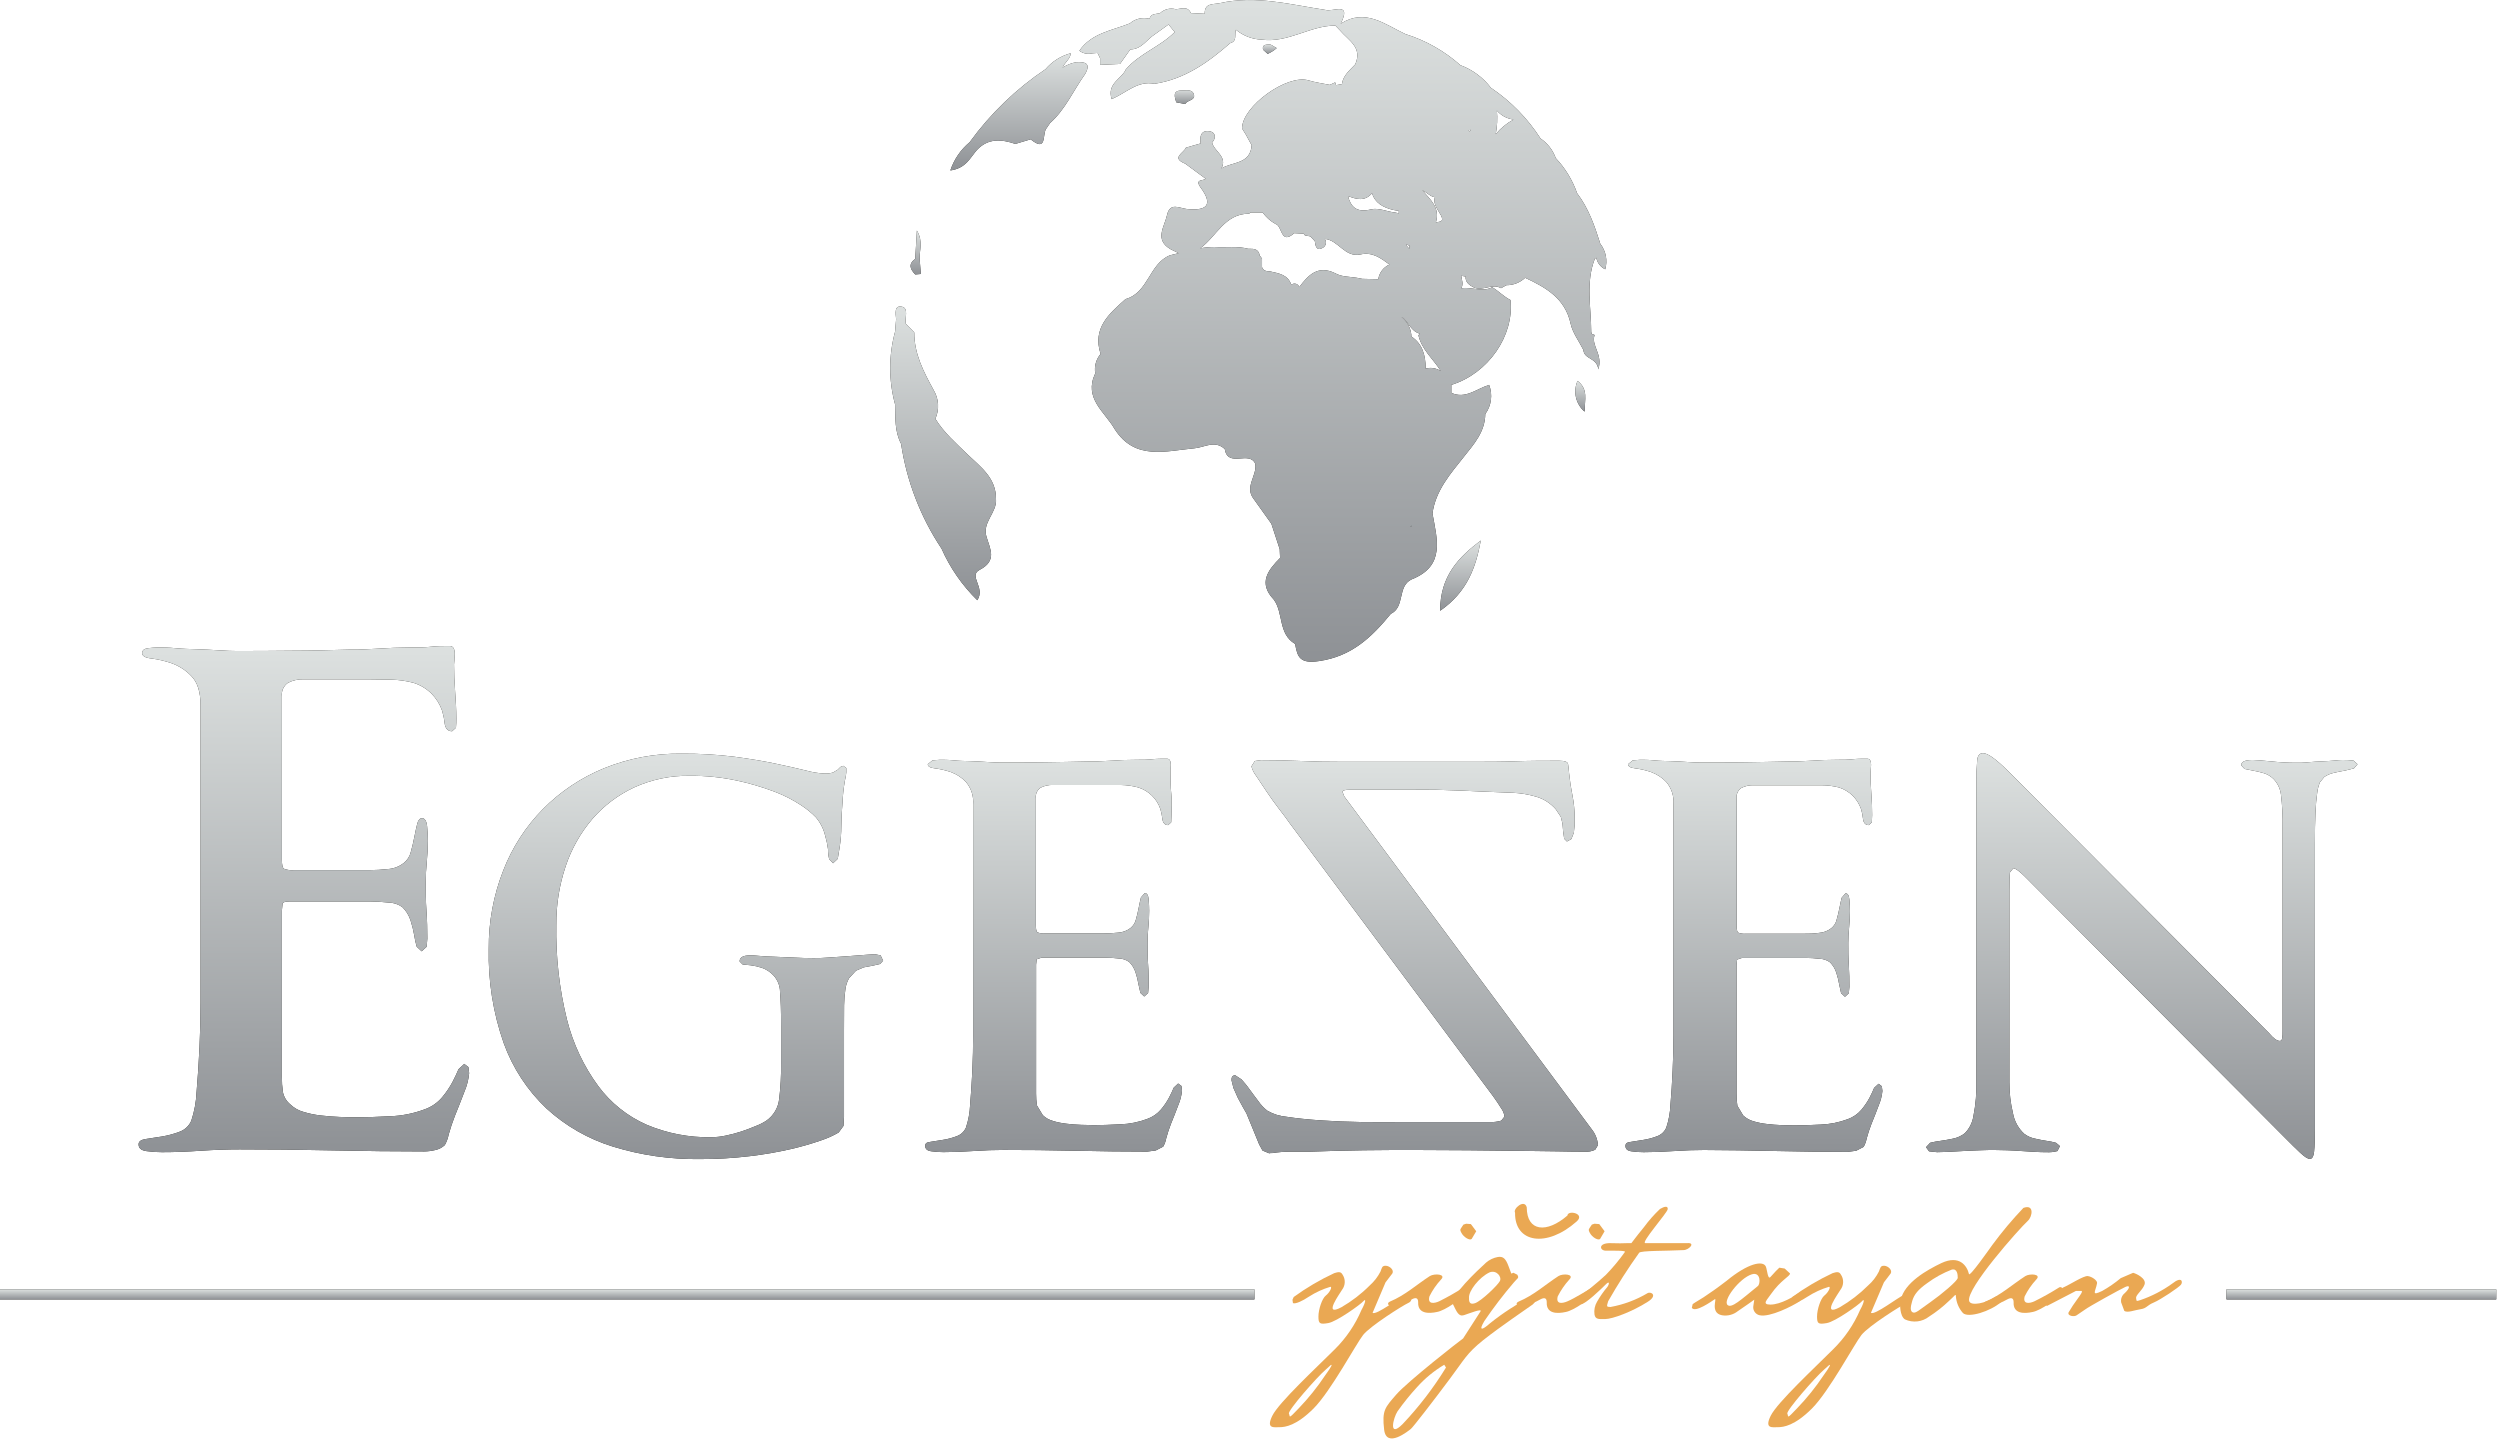 <?xml version="1.0" encoding="UTF-8"?>
<svg width="468px" height="270px" viewBox="0 0 468 270" version="1.1" xmlns="http://www.w3.org/2000/svg" xmlns:xlink="http://www.w3.org/1999/xlink">
    <title>logo_2</title>
    <defs>
        <linearGradient x1="50%" y1="0%" x2="50%" y2="100%" id="linearGradient-1">
            <stop stop-color="#DDE1E0" offset="0%"></stop>
            <stop stop-color="#8E9195" offset="100%"></stop>
        </linearGradient>
        <path d="M298.83,48.258 C299.011,49.2 299.631,49.999 300.5,50.408 C300.976,48.762 300.634,46.988 299.58,45.638 C298.53,42.298 297.4,39.008 295.24,36.178 C294.38,33.729 293.018,31.488 291.24,29.598 C290.702,28.104 289.705,26.819 288.39,25.928 C285.973,22.164 282.811,18.935 279.1,16.438 C277.635,14.51 275.651,13.039 273.38,12.198 C270.406,9.549 266.902,7.565 263.1,6.378 C259.25,4.588 255.6,1.478 250.98,4.428 C253.11,0.178 249.46,2.298 248.14,1.858 C241.59,0.858 235.09,-0.922 228.38,0.578 C227.1,0.868 225.47,0.498 225.52,2.578 L222.94,2.448 C222.29,1.058 221.14,1.668 220.12,1.728 C219.082,1.432 217.964,1.706 217.18,2.448 C216.45,2.678 215.49,2.448 215.18,3.518 C213.89,3.174 212.513,3.497 211.51,4.378 C208.16,5.728 204.33,6.178 202.06,9.498 C202.744,10.018 203.627,10.199 204.46,9.988 L205.46,9.908 L205.94,10.908 L205.94,12.138 L209.66,11.968 L211.59,9.248 C213.72,9.248 214.7,7.348 216.25,6.378 L218.72,4.608 L218.72,4.608 L218.72,4.548 L219.91,5.998 L219.91,5.998 C217.19,8.758 213.31,9.998 210.75,12.998 C209.99,14.788 207.17,15.578 208.1,18.558 C210.84,17.378 213,15.038 216.1,15.688 C221.74,14.838 226.16,11.688 230.29,8.078 C231.69,7.688 231.04,6.418 231.37,5.568 C232.723,6.696 234.41,7.346 236.17,7.418 C241.17,8.078 245.23,4.778 249.98,4.788 L250.86,5.708 C252.42,7.548 255.13,8.878 253.69,12.058 C252.69,13.138 251.43,14.118 251.2,15.748 L250.11,15.938 L249.94,15.418 L248.94,15.888 C247.59,15.608 246.2,15.428 244.94,15.038 C240.94,13.848 232.52,19.898 232.51,24.038 L233.22,25.188 L234.31,27.188 C234.06,30.788 230.67,30.258 228.65,31.528 C229.84,29.298 227.3,28.368 226.9,26.688 C227.73,25.798 227.52,24.788 226.52,24.588 C224.89,24.278 224.52,25.438 224.76,26.848 L222,27.638 C221.64,28.638 219.12,29.528 221.88,30.638 C223.147,31.591 224.423,32.534 225.71,33.468 C225.2,33.898 223.58,33.468 224.77,35.128 C227.26,38.498 225.72,39.488 222.2,39.128 C220.8,38.988 219,37.778 218.46,40.288 C217.97,42.488 216.03,44.888 219.18,46.678 L220.64,47.388 L219,47.798 C215.1,49.378 215,54.798 210.7,55.988 C207.63,58.728 204.45,61.408 206.03,66.258 C205.178,67.262 204.813,68.59 205.03,69.888 C202.81,74.568 206.81,77.078 208.67,80.338 C212.49,86.278 218.27,84.408 223.6,83.918 C225.54,83.738 227.4,82.338 229.27,84.058 C229.88,87.668 233.88,84.268 234.99,86.828 C235.36,89.048 232.89,91.148 234.71,93.438 L238,98.048 L239.56,102.808 L239.56,102.888 L239.63,104.448 C237.34,106.758 235.5,109.138 238.45,112.238 C240.3,114.758 239.23,118.668 242.45,120.548 C242.87,123.138 243.45,124.258 246.94,123.748 C253.08,122.858 256.81,119.238 260.36,114.908 L260.36,114.908 C263.08,113.608 261.53,109.728 264.27,108.448 C270.63,105.938 269.01,100.908 268.16,96.118 C268.75,91.818 271.51,88.698 274.05,85.498 C275.97,83.088 278,80.808 278.05,77.498 C279.201,75.921 279.469,73.867 278.76,72.048 C276.29,72.838 274.3,74.748 271.69,73.538 L271.69,72.048 C278.57,69.928 283.49,62.858 282.76,56.158 C281.5,55.528 280.54,54.478 279.34,53.768 C277.43,54.768 275.46,53.638 273.54,53.968 C274.01,53.178 273.65,52.398 273.54,51.618 L274.36,51.768 C274.28,52.858 275.07,53.398 275.99,53.858 C277.65,54.528 279.35,52.968 280.99,53.948 L281.99,53.388 C283.299,53.397 284.561,52.899 285.51,51.998 C289.37,53.818 292.96,55.808 294.01,60.558 C294.38,62.298 295.58,63.848 296.4,65.488 C296.56,67.348 298.91,66.858 299.21,69.138 C300.11,66.278 297.81,64.738 298.51,62.708 L297.95,62.488 L297.88,62.118 C297.88,57.548 296.79,52.918 298.56,48.418 L298.83,48.258 Z M264.18,98.588 L264,98.498 L264.26,98.418 L264.18,98.588 Z M256.85,36.198 C257.37,37.928 258.85,38.818 260.77,39.288 L261.85,39.478 L261.85,39.938 L261.21,39.788 C259.68,39.648 258.11,38.838 256.65,39.198 C253.84,39.888 252.85,38.618 252.34,36.698 C253.86,37.278 255.44,37.788 256.82,36.198 L256.85,36.198 Z M263.23,45.738 L263.99,46.058 L263.82,46.118 L263.82,46.568 L263.21,45.868 L263.23,45.738 Z M267.54,56.738 L267,56.998 L267.54,56.738 Z M269.74,40.288 C270.42,41.628 269.42,41.468 268.8,41.628 C269.63,38.878 267.74,37.348 266.27,35.628 C267.08,35.978 267.7,36.788 268.62,36.918 C268.21,38.188 269.16,39.188 269.71,40.258 L269.74,40.288 Z M266.88,68.998 L266.88,68.928 C266.88,66.438 266.24,64.318 264.2,62.988 L264.2,62.648 C264.065,61.445 263.492,60.334 262.59,59.528 L262.4,59.528 L262.53,59.378 L262.53,59.378 C263.68,60.328 264.15,62.028 265.78,62.458 L265.53,62.768 C266.15,65.478 268.33,67.238 269.73,69.468 C268.893,68.906 267.853,68.734 266.88,68.998 L266.88,68.998 Z M283.28,22.408 C282.024,23.093 280.91,24.013 280,25.118 C280.282,23.666 280.356,22.181 280.22,20.708 C281.001,21.619 282.09,22.21 283.28,22.368 L283.28,22.408 Z M275.1,24.618 L274.91,24.388 L275.35,24.298 L275.1,24.618 Z M233.82,39.998 L234.14,39.768 L235.36,39.768 L236.36,39.768 C237,40.659 237.83,41.396 238.79,41.928 C240.07,42.268 239.69,45.928 242.28,43.648 L244.02,43.738 L244.29,44.068 L245.29,44.248 L246.13,45.138 C246.23,46.028 246.47,47.048 247.57,46.418 C247.876,46.272 248.101,45.997 248.184,45.669 C248.267,45.34 248.2,44.992 248,44.718 C250.55,44.938 251.77,48.278 254.68,47.628 C256.94,47.118 258.51,48.348 260.11,49.518 C258.984,50.013 258.191,51.051 258.01,52.268 L255.01,52.198 L254,51.998 C252.62,51.768 251.19,51.858 249.92,51.138 C246.72,49.588 244.92,51.468 243.22,53.748 C243.131,53.447 242.895,53.212 242.593,53.125 C242.291,53.037 241.966,53.11 241.73,53.318 C241.11,51.408 239.37,51.168 237.73,50.798 C236.87,50.798 236.53,50.588 236.37,50.228 L236.25,50.028 L236.25,48.408 L235.81,47.828 C235.69,47.008 235.2,46.548 234.16,46.578 L233.68,46.578 C231.68,46.018 229.45,46.388 227.34,46.238 C226.451,46.242 225.565,46.323 224.69,46.478 C227.72,44.288 229.26,39.998 233.82,39.998 Z" id="path-2"></path>
        <linearGradient x1="50%" y1="0%" x2="50%" y2="100%" id="linearGradient-3">
            <stop stop-color="#DDE1E0" offset="0%"></stop>
            <stop stop-color="#8E9195" offset="100%"></stop>
        </linearGradient>
        <path d="M201.44,11.648 C200.542,11.812 199.686,12.152 198.92,12.648 C199.3,11.698 200.37,11.038 200.45,9.958 C198.605,10.459 196.953,11.504 195.71,12.958 C190.21,16.637 185.406,21.262 181.52,26.618 C179.843,28.008 178.589,29.841 177.9,31.908 C180.9,31.488 181.62,29.468 182.9,28.058 C185,25.828 187.49,26.058 190.08,26.938 L192.94,26.078 C195.94,28.528 195.16,25.318 195.78,24.198 L196.56,23.048 C199.45,20.478 200.94,16.918 203.14,13.848 C204.33,11.738 203,11.558 201.44,11.648 Z" id="path-4"></path>
        <linearGradient x1="50%" y1="0%" x2="50%" y2="100%" id="linearGradient-5">
            <stop stop-color="#DDE1E0" offset="0%"></stop>
            <stop stop-color="#8E9195" offset="100%"></stop>
        </linearGradient>
        <path d="M181.17,85.108 C179,82.998 176.7,80.998 175.1,78.398 C175.88,76.664 175.761,74.657 174.78,73.028 C172.91,69.618 171.14,66.268 171.15,62.228 L169.57,60.628 C169.35,59.518 170.16,57.718 168.86,57.418 C167.37,57.078 167.65,58.688 167.75,59.728 C167.69,60.508 167.62,61.298 167.56,62.078 C166.34,66.539 166.34,71.246 167.56,75.708 L167.56,75.708 C167.64,78.208 167.44,80.708 168.68,83.078 C169.736,90.093 172.32,96.791 176.25,102.698 C177.85,106.314 180.124,109.592 182.95,112.358 C184.53,109.978 181.22,107.808 183.38,106.678 C186.68,104.958 185.38,102.838 184.7,100.568 L184.7,100.568 C183.76,97.798 186.7,95.958 186.45,93.378 C186.48,89.468 183.56,87.398 181.17,85.108 Z M177.22,87.638 L177.08,87.518 L177.22,87.638 Z" id="path-6"></path>
        <linearGradient x1="50%" y1="0%" x2="50%" y2="100%" id="linearGradient-7">
            <stop stop-color="#DDE1E0" offset="0%"></stop>
            <stop stop-color="#8E9195" offset="100%"></stop>
        </linearGradient>
        <path d="M269.59,114.338 C274.71,110.788 276.28,106.168 277.21,101.178 C273.07,104.298 269.59,107.808 269.59,114.338 Z" id="path-8"></path>
        <linearGradient x1="50%" y1="0%" x2="50%" y2="100%" id="linearGradient-9">
            <stop stop-color="#DDE1E0" offset="0%"></stop>
            <stop stop-color="#8E9195" offset="100%"></stop>
        </linearGradient>
        <path d="M296.64,77.058 C296.64,74.768 297.38,72.918 295.32,71.298 C294.437,73.298 294.974,75.642 296.64,77.058 Z" id="path-10"></path>
        <linearGradient x1="50%" y1="0%" x2="50%" y2="100%" id="linearGradient-11">
            <stop stop-color="#DDE1E0" offset="0%"></stop>
            <stop stop-color="#8E9195" offset="100%"></stop>
        </linearGradient>
        <path d="M223.5,17.698 C223.2,16.628 222,16.938 221.19,16.938 C219.47,16.938 219.88,18.108 220.19,19.148 L221.87,19.468 C222.25,18.698 223.81,18.818 223.5,17.698 Z" id="path-12"></path>
        <linearGradient x1="50%" y1="0%" x2="50%" y2="100%" id="linearGradient-13">
            <stop stop-color="#DDE1E0" offset="0%"></stop>
            <stop stop-color="#8E9195" offset="100%"></stop>
        </linearGradient>
        <path d="M172.38,51.288 C172.3,50.358 172.23,49.418 172.16,48.478 C172.07,46.888 172.89,45.248 171.64,43.158 C171.51,45.268 171.42,46.858 171.33,48.458 C169.95,49.458 170.4,50.408 171.33,51.378 L172.38,51.288 Z" id="path-14"></path>
        <linearGradient x1="50%" y1="0%" x2="50%" y2="100%" id="linearGradient-15">
            <stop stop-color="#DDE1E0" offset="0%"></stop>
            <stop stop-color="#8E9195" offset="100%"></stop>
        </linearGradient>
        <path d="M237.31,10.078 C237.926,9.808 238.497,9.444 239,8.998 C238.31,8.638 237.94,8.278 237.6,8.308 C237.08,8.358 236.19,8.308 236.45,9.308 L237.31,10.078 Z" id="path-16"></path>
        <linearGradient x1="50%" y1="0%" x2="50%" y2="100%" id="linearGradient-17">
            <stop stop-color="#DDE1E0" offset="0%"></stop>
            <stop stop-color="#8E9195" offset="100%"></stop>
        </linearGradient>
        <path d="M85.43,134.498 C85.438,135.075 85.414,135.653 85.36,136.228 L84.63,136.888 C83.83,136.888 83.36,136.388 83.23,135.368 C83.147,134.575 82.989,133.791 82.76,133.028 C82.342,131.824 81.659,130.731 80.76,129.828 C79.822,128.909 78.681,128.224 77.43,127.828 C76.059,127.459 74.649,127.258 73.23,127.228 C71.68,127.228 70.23,127.168 69.03,127.168 L56.9,127.168 C55.859,127.12 54.825,127.348 53.9,127.828 C53.083,128.396 52.648,129.37 52.77,130.358 L52.77,160.898 C52.77,161.898 52.9,162.448 53.16,162.628 C53.758,162.86 54.402,162.949 55.04,162.888 L69.17,162.888 C70.303,162.882 71.434,162.815 72.56,162.688 C73.651,162.631 74.699,162.24 75.56,161.568 C76.233,161.05 76.707,160.315 76.9,159.488 C77.16,158.554 77.38,157.624 77.56,156.698 C77.74,155.758 77.92,154.938 78.1,154.228 C78.28,153.518 78.58,153.158 79.03,153.158 C79.48,153.158 79.87,153.678 79.96,154.698 C80.05,155.718 80.1,156.628 80.1,157.428 C80.1,158.678 80.03,159.958 79.9,161.288 C79.77,162.618 79.7,163.918 79.7,165.158 C79.7,166.848 79.7,168.608 79.83,170.428 C79.96,172.248 80,173.998 80,175.698 L79.87,177.228 L78.94,178.088 L78.01,177.228 C77.801,176.527 77.644,175.812 77.54,175.088 C77.381,174.163 77.157,173.251 76.87,172.358 C76.574,171.402 76.048,170.534 75.34,169.828 C74.583,169.27 73.67,168.966 72.73,168.958 C71.45,168.828 70.36,168.758 69.47,168.758 L54.1,168.758 C53.39,168.758 52.98,168.898 52.9,169.158 L52.77,170.488 L52.77,201.548 C52.76,202.508 52.824,203.467 52.96,204.418 C53.141,205.339 53.64,206.167 54.37,206.758 C55.06,207.421 55.906,207.899 56.83,208.148 C57.896,208.476 58.991,208.7 60.1,208.818 C61.25,208.958 62.41,209.038 63.56,209.088 C64.71,209.138 65.74,209.158 66.63,209.158 C68.41,209.158 70.543,209.091 73.03,208.958 C75.218,208.881 77.379,208.452 79.43,207.688 C80.723,207.243 81.874,206.459 82.76,205.418 C83.502,204.533 84.152,203.575 84.7,202.558 C85.18,201.618 85.56,200.828 85.83,200.158 L86.9,199.158 L87.69,199.758 L87.83,200.888 C87.72,202.059 87.43,203.206 86.97,204.288 C86.38,205.838 85.78,207.378 85.16,208.888 C84.715,210.024 84.327,211.182 84,212.358 C83.865,213.059 83.618,213.734 83.27,214.358 C82.769,214.83 82.145,215.152 81.47,215.288 C80.792,215.454 80.098,215.542 79.4,215.548 C74.067,215.548 68.31,215.481 62.13,215.348 C55.95,215.214 50.197,215.151 44.87,215.158 C42.65,215.158 40.22,215.238 37.6,215.418 C34.98,215.598 32.6,215.688 30.34,215.688 C29.36,215.691 28.381,215.624 27.41,215.488 C26.41,215.348 25.94,214.928 25.94,214.218 C25.94,213.688 26.38,213.358 27.27,213.218 L30.27,212.758 C31.386,212.576 32.481,212.285 33.54,211.888 C34.549,211.542 35.368,210.792 35.8,209.818 C36.387,208.054 36.724,206.216 36.8,204.358 C37.02,201.778 37.2,199.021 37.34,196.088 C37.48,193.154 37.547,190.354 37.54,187.688 L37.54,131.998 C37.54,129.518 36.96,127.698 35.8,126.538 C34.762,125.456 33.484,124.634 32.07,124.138 C30.86,123.721 29.61,123.43 28.34,123.268 C27.18,123.138 26.61,122.798 26.61,122.268 C26.61,121.738 26.98,121.428 27.74,121.338 C28.337,121.258 28.938,121.211 29.54,121.198 C30.43,121.198 31.54,121.198 32.87,121.338 C34.2,121.478 35.56,121.488 36.94,121.538 C38.32,121.588 39.67,121.648 41.01,121.738 C42.35,121.828 43.45,121.868 44.34,121.868 C47.713,121.868 51.2,121.848 54.8,121.808 C58.4,121.808 61.89,121.698 65.27,121.608 C66.6,121.608 67.71,121.608 68.6,121.538 L71.13,121.408 L73.73,121.268 C74.67,121.268 75.8,121.198 77.13,121.198 C78.46,121.198 79.56,121.198 80.67,121.068 C81.78,120.938 82.95,120.938 84.2,120.938 C84.82,120.938 85.13,121.428 85.13,122.408 L85.07,123.538 L85,124.398 C85,125.998 85.07,127.698 85.2,129.468 C85.33,131.238 85.43,132.898 85.43,134.498 Z" id="path-18"></path>
        <linearGradient x1="50%" y1="0%" x2="50%" y2="100%" id="linearGradient-19">
            <stop stop-color="#DDE1E0" offset="0%"></stop>
            <stop stop-color="#8E9195" offset="100%"></stop>
        </linearGradient>
        <path d="M165.32,179.838 L164.75,180.458 L163.35,180.778 L161.69,181.088 L160.24,181.708 L158.95,183.108 C158.602,183.727 158.371,184.405 158.27,185.108 C158.117,186.117 158.033,187.137 158.02,188.158 C158.007,189.384 158,190.931 158,192.798 L158,209.058 L157.9,210.768 L157,211.998 C155.969,212.603 154.876,213.095 153.74,213.468 C151.872,214.119 149.969,214.666 148.04,215.108 C145.493,215.693 142.916,216.137 140.32,216.438 C137.227,216.809 134.115,216.989 131,216.978 C125.488,217.051 119.998,216.262 114.73,214.638 C110.106,213.207 105.857,210.769 102.29,207.498 C98.706,204.101 95.967,199.912 94.29,195.268 C92.301,189.594 91.352,183.608 91.49,177.598 C91.452,172.604 92.368,167.648 94.19,162.998 C95.861,158.678 98.4,154.747 101.65,151.448 C104.901,148.17 108.778,145.579 113.05,143.828 C117.672,141.95 122.622,141.015 127.61,141.078 C130.882,141.059 134.152,141.249 137.4,141.648 C140.333,142.041 142.923,142.474 145.17,142.948 C147.417,143.421 149.317,143.851 150.87,144.238 C152.003,144.553 153.166,144.744 154.34,144.808 C154.881,144.831 155.422,144.764 155.94,144.608 L156.82,144.088 L157.34,143.568 L157.86,143.358 L158.43,143.778 L158.43,144.608 C158.38,145.113 158.293,145.615 158.17,146.108 C157.927,147.496 157.773,148.899 157.71,150.308 C157.57,151.961 157.5,153.411 157.5,154.658 C157.496,155.974 157.392,157.287 157.19,158.588 C157.05,159.488 156.93,160.218 156.83,160.768 L155.95,161.598 L155.22,160.818 C155.071,160.226 155.001,159.618 155.01,159.008 C154.901,158.166 154.727,157.333 154.49,156.518 C154.19,155.222 153.586,154.016 152.73,152.998 C151.887,152.133 150.947,151.368 149.93,150.718 C148.363,149.687 146.686,148.835 144.93,148.178 C142.635,147.312 140.278,146.62 137.88,146.108 C135.004,145.497 132.07,145.202 129.13,145.228 C125.542,145.166 121.985,145.908 118.72,147.398 C115.726,148.791 113.061,150.801 110.9,153.298 C108.681,155.896 106.983,158.897 105.9,162.138 C104.709,165.682 104.114,169.399 104.14,173.138 C104.031,179.113 104.703,185.077 106.14,190.878 C107.271,195.364 109.261,199.589 112,203.318 C114.339,206.482 117.466,208.978 121.07,210.558 C124.887,212.166 128.998,212.959 133.14,212.888 C134.062,212.879 134.98,212.775 135.88,212.578 C136.864,212.375 137.835,212.118 138.79,211.808 C139.723,211.494 140.603,211.161 141.43,210.808 C142.132,210.55 142.802,210.214 143.43,209.808 C144.797,208.864 145.685,207.37 145.86,205.718 C146.126,203.501 146.247,201.27 146.22,199.038 L146.22,192.098 C146.22,189.271 146.153,187.128 146.02,185.668 C146.005,184.515 145.559,183.409 144.77,182.568 C144.17,181.933 143.426,181.452 142.6,181.168 C141.923,180.945 141.227,180.788 140.52,180.698 L139.02,180.548 L138.45,179.978 C138.45,179.218 139.11,178.838 140.45,178.838 C140.73,178.838 141.28,178.838 142.11,178.938 C142.94,179.038 143.89,179.058 144.96,179.098 C146.03,179.138 147.2,179.178 148.48,179.248 C149.76,179.318 151.02,179.358 152.26,179.358 C152.95,179.358 153.92,179.358 155.16,179.248 C156.4,179.138 157.63,179.098 158.84,178.988 C160.05,178.878 161.14,178.798 162.1,178.738 L163.76,178.628 L164.85,178.838 L165.32,179.838 Z" id="path-20"></path>
        <linearGradient x1="50%" y1="0%" x2="50%" y2="100%" id="linearGradient-21">
            <stop stop-color="#DDE1E0" offset="0%"></stop>
            <stop stop-color="#8E9195" offset="100%"></stop>
        </linearGradient>
        <path d="M219.3,152.598 L219.25,153.938 L218.68,154.458 C218.06,154.458 217.68,154.058 217.59,153.268 C217.521,152.655 217.397,152.049 217.22,151.458 C216.569,149.522 215.029,148.016 213.08,147.408 C212.016,147.121 210.921,146.967 209.82,146.948 C208.61,146.948 207.52,146.948 206.55,146.948 L197.13,146.948 C196.319,146.911 195.512,147.087 194.79,147.458 C194.146,147.907 193.806,148.679 193.91,149.458 L193.91,173.188 C193.91,173.948 194.02,174.398 194.22,174.538 C194.684,174.718 195.184,174.787 195.68,174.738 L206.68,174.738 C207.44,174.738 208.32,174.688 209.32,174.588 C210.168,174.539 210.981,174.232 211.65,173.708 C212.154,173.298 212.506,172.731 212.65,172.098 C212.86,171.378 213.02,170.648 213.16,169.928 C213.3,169.208 213.44,168.558 213.58,168.008 L214.3,167.178 C214.72,167.178 214.96,167.578 215.03,168.368 C215.1,169.158 215.13,169.868 215.13,170.498 C215.13,171.458 215.08,172.458 214.98,173.498 C214.874,174.494 214.821,175.496 214.82,176.498 C214.82,177.818 214.82,179.178 214.93,180.598 C215.04,182.018 215.03,183.378 215.03,184.688 L214.93,185.878 L214.2,186.548 L213.48,185.878 L213.11,184.218 C212.995,183.498 212.821,182.789 212.59,182.098 C212.364,181.343 211.955,180.656 211.4,180.098 C210.821,179.669 210.121,179.435 209.4,179.428 C208.557,179.329 207.709,179.275 206.86,179.268 L195,179.268 L194.07,179.578 L193.96,180.578 L193.96,204.718 C193.957,205.464 194.011,206.21 194.12,206.948 L195.21,208.758 C195.747,209.273 196.403,209.648 197.12,209.848 C197.95,210.093 198.8,210.264 199.66,210.358 C200.56,210.471 201.46,210.541 202.36,210.568 C203.25,210.568 204.05,210.628 204.74,210.628 C206.12,210.628 207.74,210.568 209.74,210.468 C211.45,210.405 213.138,210.067 214.74,209.468 C215.745,209.118 216.639,208.507 217.33,207.698 C217.911,207.013 218.417,206.269 218.84,205.478 C219.22,204.748 219.51,204.128 219.72,203.608 L220.55,202.828 L221.17,203.298 L221.27,204.178 C221.187,205.088 220.961,205.978 220.6,206.818 C220.15,208.028 219.68,209.218 219.2,210.398 C218.859,211.278 218.565,212.176 218.32,213.088 C218.22,213.636 218.027,214.164 217.75,214.648 L216.35,215.368 L214.74,215.578 C210.6,215.578 206.13,215.524 201.33,215.418 C196.53,215.311 192.057,215.261 187.91,215.268 C186.18,215.268 184.3,215.328 182.26,215.468 C180.22,215.608 178.34,215.678 176.62,215.678 C175.857,215.679 175.095,215.626 174.34,215.518 C173.58,215.418 173.2,215.088 173.2,214.518 C173.2,213.948 173.54,213.848 174.2,213.748 L176.52,213.378 C177.388,213.244 178.239,213.02 179.06,212.708 C179.844,212.437 180.481,211.855 180.82,211.098 C181.277,209.728 181.54,208.301 181.6,206.858 C181.767,204.858 181.907,202.714 182.02,200.428 C182.12,198.148 182.17,195.978 182.17,193.898 L182.17,150.618 C182.303,149.081 181.817,147.555 180.82,146.378 C180.016,145.537 179.026,144.896 177.93,144.508 C176.985,144.186 176.01,143.962 175.02,143.838 C174.13,143.738 173.68,143.478 173.68,143.058 L174.56,142.338 L175.96,142.228 C176.65,142.228 177.51,142.228 178.55,142.338 C179.59,142.448 180.63,142.458 181.71,142.488 C182.79,142.518 183.83,142.578 184.87,142.648 C185.91,142.718 186.77,142.748 187.46,142.748 C190.08,142.748 192.79,142.748 195.59,142.698 C198.39,142.648 201.1,142.618 203.72,142.548 C204.72,142.548 205.62,142.548 206.31,142.488 L208.31,142.388 L210.31,142.278 C211.04,142.278 211.92,142.228 212.96,142.228 C214,142.228 214.84,142.228 215.7,142.128 C216.56,142.028 217.48,142.028 218.44,142.028 C218.93,142.028 219.17,142.408 219.17,143.168 L219.12,144.048 L219.12,144.718 C219.12,145.958 219.12,147.278 219.27,148.658 C219.42,150.038 219.3,151.348 219.3,152.598 Z" id="path-22"></path>
        <linearGradient x1="50%" y1="0%" x2="50%" y2="100%" id="linearGradient-23">
            <stop stop-color="#DDE1E0" offset="0%"></stop>
            <stop stop-color="#8E9195" offset="100%"></stop>
        </linearGradient>
        <path d="M231.23,201.288 L232.42,202.068 C232.87,202.578 233.42,203.208 233.92,203.928 C234.42,204.648 235.03,205.398 235.58,206.158 C236.04,206.826 236.599,207.42 237.24,207.918 C238.346,208.563 239.583,208.953 240.86,209.058 C242.66,209.338 244.76,209.558 247.18,209.728 C249.6,209.898 252.18,210.008 255,210.048 C257.82,210.088 260.48,210.048 263,210.048 L278.75,210.048 C279.519,210.091 280.29,210.003 281.03,209.788 L281.65,209.008 C281.56,208.428 281.33,207.879 280.98,207.408 C280.53,206.678 280.03,205.938 279.48,205.178 L241.48,154.178 C241,153.488 240.34,152.588 239.48,151.488 C238.62,150.388 237.86,149.278 237.1,148.168 C236.34,147.058 235.69,146.078 235.1,145.168 C234.707,144.662 234.424,144.079 234.27,143.458 L234.9,142.458 L236.04,142.298 C238.66,142.298 241.18,142.351 243.6,142.458 C246.02,142.564 248.54,142.614 251.16,142.608 L275.72,142.608 C278.41,142.608 281.11,142.608 283.8,142.508 C286.49,142.408 289.19,142.408 291.88,142.408 C292.88,142.408 293.47,142.608 293.54,143.028 C293.61,143.448 293.68,144.028 293.74,144.788 C293.88,146.168 294.09,147.548 294.37,148.928 C294.641,150.295 294.778,151.684 294.78,153.078 L294.78,154.368 L294.63,155.868 L294.16,157.068 L293.33,157.528 L292.81,157.008 L292.61,155.558 L292.5,154.208 L292.19,152.918 L291.26,151.518 C290.288,150.386 289.01,149.56 287.58,149.138 C286.18,148.728 284.737,148.483 283.28,148.408 C281.49,148.348 279.79,148.278 278.2,148.208 L273.49,147.998 C271.93,147.928 270.36,147.878 268.77,147.838 C267.18,147.798 265.5,147.838 263.7,147.838 L252.57,147.838 C251.74,147.838 251.33,147.978 251.33,148.258 L251.64,149.078 L298,211.438 C298.66,212.274 299.056,213.286 299.14,214.348 L298.62,215.228 C297.998,215.526 297.307,215.651 296.62,215.588 C295.52,215.588 293.84,215.588 291.62,215.528 L283.95,215.428 L274.78,215.328 C271.53,215.328 268.36,215.278 265.25,215.278 C261.66,215.278 258.32,215.278 255.25,215.328 C252.18,215.378 248.85,215.448 245.25,215.588 C244.25,215.588 243.06,215.588 241.57,215.588 C240.445,215.59 239.322,215.677 238.21,215.848 L237.9,215.848 L237.59,215.898 L236.34,215.378 L235.72,214.248 C235.3,213.248 234.91,212.308 234.53,211.338 C234.15,210.368 233.75,209.408 233.34,208.438 L232.66,207.248 L231.73,205.538 L230.9,203.678 L230.54,202.228 C230.5,201.638 230.74,201.288 231.23,201.288 Z" id="path-24"></path>
        <linearGradient x1="50%" y1="0%" x2="50%" y2="100%" id="linearGradient-25">
            <stop stop-color="#DDE1E0" offset="0%"></stop>
            <stop stop-color="#8E9195" offset="100%"></stop>
        </linearGradient>
        <path d="M350.47,152.598 L350.41,153.938 L349.84,154.458 C349.22,154.458 348.84,154.058 348.75,153.268 C348.688,152.654 348.568,152.048 348.39,151.458 C348.065,150.523 347.536,149.672 346.84,148.968 C346.11,148.253 345.223,147.718 344.25,147.408 C343.187,147.139 342.096,147.001 341,146.998 C339.78,146.998 338.7,146.998 337.73,146.998 L328.3,146.998 C327.492,146.962 326.689,147.138 325.97,147.508 C325.326,147.957 324.986,148.729 325.09,149.508 L325.09,173.238 C325.09,173.998 325.19,174.448 325.4,174.588 C325.861,174.768 326.358,174.836 326.85,174.788 L337.85,174.788 C338.6,174.788 339.49,174.788 340.49,174.638 C341.338,174.587 342.15,174.281 342.82,173.758 C343.328,173.352 343.682,172.783 343.82,172.148 C344.03,171.428 344.2,170.698 344.34,169.978 C344.48,169.258 344.62,168.608 344.76,168.058 L345.48,167.228 C345.9,167.228 346.14,167.628 346.21,168.418 C346.28,169.208 346.31,169.918 346.31,170.548 C346.31,171.508 346.26,172.508 346.16,173.548 C346.054,174.544 346.001,175.546 346,176.548 C346,177.868 346,179.228 346.1,180.648 C346.2,182.068 346.21,183.428 346.21,184.738 L346.1,185.928 L345.38,186.598 L344.65,185.928 L344.29,184.268 C344.17,183.549 343.997,182.84 343.77,182.148 C343.544,181.393 343.135,180.706 342.58,180.148 C342,179.721 341.3,179.487 340.58,179.478 C339.737,179.379 338.889,179.326 338.04,179.318 L326.12,179.318 L325.18,179.628 L325.08,180.628 L325.08,204.768 C325.072,205.514 325.126,206.26 325.24,206.998 L326.32,208.808 C326.862,209.321 327.521,209.695 328.24,209.898 C329.069,210.145 329.919,210.316 330.78,210.408 C331.68,210.518 332.58,210.588 333.47,210.618 C334.36,210.648 335.17,210.678 335.86,210.678 C337.24,210.678 338.86,210.618 340.86,210.518 C342.57,210.455 344.258,210.117 345.86,209.518 C346.865,209.168 347.759,208.557 348.45,207.748 C349.024,207.058 349.53,206.315 349.96,205.528 C350.33,204.798 350.63,204.178 350.83,203.658 L351.67,202.878 L352.28,203.348 L352.39,204.228 C352.302,205.137 352.076,206.027 351.72,206.868 C351.27,208.078 350.8,209.268 350.32,210.448 C349.979,211.328 349.685,212.226 349.44,213.138 C349.335,213.685 349.142,214.212 348.87,214.698 L347.47,215.418 L345.86,215.628 C341.72,215.628 337.247,215.574 332.44,215.468 C327.633,215.361 323.153,215.298 319,215.278 C317.27,215.278 315.39,215.338 313.35,215.478 C311.31,215.618 309.43,215.688 307.71,215.688 C306.947,215.69 306.185,215.636 305.43,215.528 C304.66,215.428 304.29,215.098 304.29,214.528 C304.29,213.958 304.63,213.858 305.29,213.758 L307.62,213.388 C308.488,213.254 309.339,213.03 310.16,212.718 C310.944,212.447 311.581,211.865 311.92,211.108 C312.377,209.738 312.64,208.311 312.7,206.868 C312.873,204.868 313.01,202.724 313.11,200.438 C313.22,198.158 313.27,195.988 313.27,193.908 L313.27,150.618 C313.403,149.081 312.917,147.555 311.92,146.378 C311.113,145.537 310.119,144.896 309.02,144.508 C308.079,144.185 307.107,143.961 306.12,143.838 C305.22,143.738 304.77,143.478 304.77,143.058 L305.65,142.338 L307.05,142.228 C307.74,142.228 308.61,142.228 309.64,142.338 C310.67,142.448 311.73,142.458 312.8,142.488 C313.87,142.518 314.93,142.578 315.97,142.648 C317.01,142.718 317.86,142.748 318.55,142.748 C321.18,142.748 323.89,142.748 326.69,142.698 C329.49,142.648 332.19,142.618 334.82,142.548 C335.82,142.548 336.72,142.548 337.41,142.488 L339.41,142.388 L341.41,142.278 C342.14,142.278 343.01,142.228 344.05,142.228 C345.09,142.228 345.93,142.228 346.8,142.128 C347.67,142.028 348.57,142.028 349.54,142.028 C350.02,142.028 350.27,142.408 350.27,143.168 L350.21,144.048 L350.16,144.718 C350.16,145.958 350.21,147.278 350.32,148.658 C350.43,150.038 350.47,151.348 350.47,152.598 Z" id="path-26"></path>
        <linearGradient x1="50%" y1="0%" x2="50%" y2="100%" id="linearGradient-27">
            <stop stop-color="#DDE1E0" offset="0%"></stop>
            <stop stop-color="#8E9195" offset="100%"></stop>
        </linearGradient>
        <path d="M441.33,143.058 L440.66,143.838 L439,144.248 C438.333,144.361 437.643,144.501 436.93,144.668 C436.28,144.806 435.662,145.068 435.11,145.438 L434.29,146.438 C434.021,147.1 433.846,147.797 433.77,148.508 C433.63,149.448 433.52,150.688 433.45,152.238 C433.38,153.788 433.35,155.748 433.35,158.088 L433.35,211.248 C433.35,213.248 433.3,214.698 433.2,215.598 C433.09,216.488 432.83,216.948 432.42,216.948 C432.01,216.948 431.42,216.558 430.61,215.808 C429.8,215.058 428.72,213.978 427.34,212.588 L379.16,164.198 C378.06,163.098 377.3,162.538 376.88,162.538 L376.26,163.318 C376.2,163.838 376.16,164.958 376.16,166.688 L376.16,202.638 C376.151,204.574 376.375,206.505 376.83,208.388 C377.089,209.882 377.838,211.247 378.96,212.268 C379.554,212.705 380.237,213.005 380.96,213.148 C381.71,213.328 382.44,213.458 383.13,213.568 C383.724,213.648 384.312,213.768 384.89,213.928 L385.62,214.548 L385.15,215.478 C384.46,215.664 383.743,215.735 383.03,215.688 C382.54,215.688 381.91,215.688 381.11,215.638 C380.31,215.588 379.45,215.548 378.52,215.478 C377.59,215.408 376.67,215.358 375.78,215.328 C374.89,215.298 374.08,215.278 373.39,215.278 C372.7,215.278 371.8,215.278 370.7,215.328 C369.6,215.378 368.49,215.408 367.38,215.478 C366.27,215.548 365.28,215.598 364.38,215.638 L362.62,215.688 L361.12,215.528 L360.55,214.758 L361.32,213.928 C361.952,213.767 362.593,213.646 363.24,213.568 C364,213.458 364.79,213.328 365.62,213.148 C366.414,212.988 367.161,212.645 367.8,212.148 C368.653,211.288 369.216,210.183 369.41,208.988 C369.846,206.789 370.037,204.549 369.98,202.308 L369.98,146.578 C369.958,145.143 370.008,143.708 370.13,142.278 C370.23,141.418 370.6,140.988 371.22,140.988 C372.107,140.988 373.693,142.128 375.98,144.408 L424.78,193.408 C425.61,194.408 426.27,194.858 426.78,194.858 C427.29,194.858 427.3,194.158 427.3,192.788 L427.3,154.868 C427.345,152.81 427.242,150.751 426.99,148.708 C426.849,147.64 426.377,146.643 425.64,145.858 C425.109,145.319 424.447,144.926 423.72,144.718 C423.063,144.524 422.395,144.367 421.72,144.248 L420.17,143.938 L419.55,143.268 C419.55,142.578 420.27,142.268 421.72,142.268 C422.28,142.268 423.42,142.358 425.14,142.528 C426.688,142.695 428.243,142.781 429.8,142.788 C430.5,142.788 431.27,142.788 432.14,142.688 C433.01,142.588 433.85,142.568 434.67,142.528 C435.49,142.488 436.26,142.448 436.96,142.378 C437.66,142.308 438.16,142.268 438.51,142.268 C439.202,142.262 439.893,142.298 440.58,142.378 L441.33,143.058 Z" id="path-28"></path>
        <linearGradient x1="50%" y1="0%" x2="50%" y2="100%" id="linearGradient-29">
            <stop stop-color="#DDE1E0" offset="0%"></stop>
            <stop stop-color="#8E9195" offset="100%"></stop>
        </linearGradient>
        <polyline id="path-30" points="0 243.248 234.83 243.248 234.83 241.358 0 241.358"></polyline>
        <linearGradient x1="50%" y1="0%" x2="50%" y2="100%" id="linearGradient-31">
            <stop stop-color="#DDE1E0" offset="0%"></stop>
            <stop stop-color="#8E9195" offset="100%"></stop>
        </linearGradient>
        <polyline id="path-32" points="416.8 243.248 467.3 243.248 467.3 241.358 416.8 241.358"></polyline>
    </defs>
    <g id="Page-1" stroke="none" stroke-width="1" fill="none" fill-rule="evenodd">
        <g id="logo_2" transform="translate(0, 0.002)" fill-rule="nonzero">
            <g id="Shape">
                <use fill="#1D1D1B" xlink:href="#path-2"></use>
                <use fill="url(#linearGradient-1)" xlink:href="#path-2"></use>
            </g>
            <g id="Path">
                <use fill="#1D1D1B" xlink:href="#path-4"></use>
                <use fill="url(#linearGradient-3)" xlink:href="#path-4"></use>
            </g>
            <g id="Shape">
                <use fill="#1D1D1B" xlink:href="#path-6"></use>
                <use fill="url(#linearGradient-5)" xlink:href="#path-6"></use>
            </g>
            <g id="Path">
                <use fill="#1D1D1B" xlink:href="#path-8"></use>
                <use fill="url(#linearGradient-7)" xlink:href="#path-8"></use>
            </g>
            <g id="Path">
                <use fill="#1D1D1B" xlink:href="#path-10"></use>
                <use fill="url(#linearGradient-9)" xlink:href="#path-10"></use>
            </g>
            <g id="Path">
                <use fill="#1D1D1B" xlink:href="#path-12"></use>
                <use fill="url(#linearGradient-11)" xlink:href="#path-12"></use>
            </g>
            <g id="Path">
                <use fill="#1D1D1B" xlink:href="#path-14"></use>
                <use fill="url(#linearGradient-13)" xlink:href="#path-14"></use>
            </g>
            <g id="Path">
                <use fill="#1D1D1B" xlink:href="#path-16"></use>
                <use fill="url(#linearGradient-15)" xlink:href="#path-16"></use>
            </g>
            <g id="Path">
                <use fill="#1D1D1B" xlink:href="#path-18"></use>
                <use fill="url(#linearGradient-17)" xlink:href="#path-18"></use>
            </g>
            <g id="Path">
                <use fill="#1D1D1B" xlink:href="#path-20"></use>
                <use fill="url(#linearGradient-19)" xlink:href="#path-20"></use>
            </g>
            <g id="Path">
                <use fill="#1D1D1B" xlink:href="#path-22"></use>
                <use fill="url(#linearGradient-21)" xlink:href="#path-22"></use>
            </g>
            <g id="Path">
                <use fill="#1D1D1B" xlink:href="#path-24"></use>
                <use fill="url(#linearGradient-23)" xlink:href="#path-24"></use>
            </g>
            <g id="Path">
                <use fill="#1D1D1B" xlink:href="#path-26"></use>
                <use fill="url(#linearGradient-25)" xlink:href="#path-26"></use>
            </g>
            <g id="Path">
                <use fill="#1D1D1B" xlink:href="#path-28"></use>
                <use fill="url(#linearGradient-27)" xlink:href="#path-28"></use>
            </g>
            <path d="M249.78,238.328 C250.53,238.088 250.99,238.028 251.29,238.548 C251.913,239.43 251.884,240.616 251.22,241.468 C250.99,241.928 247.45,246.678 251.12,244.708 C253.062,243.584 254.848,242.209 256.43,240.618 C257.251,239.885 257.929,239.007 258.43,238.028 C258.69,237.368 258.69,236.918 259.43,236.948 C260.17,236.978 261.01,237.768 260.65,238.388 L259.37,240.058 L256.95,245.758 C257.63,246.288 262.15,242.758 263,242.488 C263.85,242.218 264.81,243.368 263.66,243.898 C262.51,244.428 256.49,248.248 255.18,249.898 C253.87,251.548 249.11,260.458 245.9,263.668 C242.69,266.878 240.59,267.168 239.54,267.168 C238.49,267.168 236.96,267.528 238.17,265.038 C239.38,262.548 246.49,255.968 249.87,252.588 C252.001,250.48 253.699,247.977 254.87,245.218 C255.66,243.808 255.76,242.958 255.23,243.578 C254.7,244.198 250.23,247.408 248.65,247.678 C247.07,247.948 246.81,247.808 246.81,246.458 C246.81,245.108 247.5,243.058 248.19,242.528 C248.88,241.998 249.47,240.888 249.04,240.888 C247.627,241.31 246.28,241.929 245.04,242.728 C243.87,243.518 242.49,244.168 242.04,243.938 L241.95,243.318 L242.18,242.798 C244.563,241.065 247.108,239.568 249.78,238.328 Z M241.29,264.628 C241.56,265.188 241.06,265.808 243.13,263.628 C244.956,261.725 246.61,259.664 248.07,257.468 C249.38,255.668 249.42,255.378 249.12,255.538 L248.21,256.358 C246.53,257.788 241,264.108 241.29,264.628 Z" id="Shape" fill="#EAA853"></path>
            <path d="M269.75,239.538 C268.884,240.476 268.157,241.534 267.59,242.678 C267.16,244.258 268.59,243.988 269.42,243.598 C270.991,242.811 272.519,241.943 274,240.998 C274.29,240.798 274.92,241.068 274.49,241.818 C273.81,243.098 270.49,245.328 269.05,245.588 C267.45,245.948 265.38,245.948 265.48,243.788 C265.48,242.898 264.99,242.868 264.3,243.228 C263.303,243.796 262.233,244.227 261.12,244.508 C259.91,244.668 259.45,243.978 260.21,243.648 C263.09,242.438 265.15,240.508 267.68,238.868 C268.54,238.358 270.8,238.488 269.75,239.538 Z M274.47,229.078 L275.35,229.148 L276.35,230.488 L275.49,231.938 C275.1,232.258 274.02,231.608 273.59,230.818 C273.16,230.028 273.43,230.128 273.95,229.248 L274.47,229.078 Z" id="Shape" fill="#EAA853"></path>
            <path d="M278.19,236.358 C278.817,235.819 279.576,235.456 280.39,235.308 C281.39,235.148 281.86,235.598 282.39,237.008 L282.92,238.418 L283.31,238.258 L284.03,238.618 C284.46,239.308 284.03,239.268 283.38,240.088 C281.412,242.387 279.572,244.794 277.87,247.298 C276.72,249.228 277.48,249.008 278.92,247.728 C281.318,245.8 283.909,244.125 286.65,242.728 C287.38,242.368 287.9,243.418 286.92,244.198 C285.61,245.148 281.05,248.198 277.64,250.888 C274.5,253.408 274.11,254.518 271.45,258.058 C268.3,262.288 264.5,267.198 264.11,267.498 C263.72,267.798 259.53,271.258 259.11,267.628 C258.69,263.998 259.27,263.498 261.37,261.068 C263.47,258.638 273.43,250.848 273.89,250.558 L277.16,245.478 C277.49,244.888 275.07,245.868 274.05,246.198 C273.03,246.528 272.68,245.508 271.99,244.138 C271.3,242.768 276.7,237.708 278.18,236.368 L278.19,236.358 Z M265.28,259.658 C263.962,261.095 262.736,262.615 261.61,264.208 C260.83,265.388 259.84,269.318 262.56,266.598 C265.631,263.357 268.356,259.804 270.69,255.998 L270.36,255.478 C268.467,256.609 266.754,258.018 265.28,259.658 Z M275,242.908 C275,243.338 274.91,244.378 276.12,243.958 C277.33,243.538 280.34,240.618 280.77,239.828 C281.2,239.038 280.15,237.668 278.84,238.188 C276.85,239.138 274.92,241.698 275,242.908 Z M293.42,227.538 C293.51,226.458 296.82,227.178 295.15,228.658 C289.52,233.658 283.52,232.658 283.62,227.018 C283.16,226.298 285.39,224.368 285.81,226.018 C285.82,230.558 289.53,230.918 293.43,227.538 L293.42,227.538 Z" id="Shape" fill="#EAA853"></path>
            <path d="M293.77,239.538 C292.911,240.482 292.184,241.538 291.61,242.678 C291.19,244.258 292.56,243.988 293.45,243.598 C294.82,243.008 297.18,241.528 298.07,241.008 C298.36,240.808 298.98,241.078 298.56,241.828 C297.87,243.108 294.56,245.338 293.12,245.598 C291.52,245.958 289.45,245.958 289.55,243.798 C289.55,242.908 289.06,242.878 288.37,243.238 C287.372,243.804 286.302,244.235 285.19,244.518 C283.98,244.678 283.52,243.988 284.28,243.658 C287.16,242.448 289.22,240.518 291.74,238.878 C292.56,238.358 294.82,238.488 293.77,239.538 Z M298.49,229.078 L299.38,229.148 L300.38,230.488 L299.53,231.938 C299.14,232.258 298.05,231.608 297.63,230.818 C297.21,230.028 297.47,230.128 297.99,229.248 L298.49,229.078 Z" id="Shape" fill="#EAA853"></path>
            <path d="M300.62,238.648 C301.917,237.311 303.111,235.876 304.19,234.358 C304.38,234.068 301.83,234.128 300.62,234.128 C299.41,234.128 299.11,232.618 301.62,232.718 C302.9,232.758 303.85,232.758 304.47,232.718 L305.39,232.718 C306.24,231.598 307.03,230.588 307.75,229.718 C308.645,228.496 309.649,227.358 310.75,226.318 C311.57,225.828 312.29,225.688 312.19,226.378 C312.09,227.068 307.08,232.708 308,232.708 L315.89,232.708 C317.47,232.608 316.16,234.018 315.14,234.018 C311.99,234.188 307.14,234.088 306.85,234.518 C304.761,237.439 302.825,240.466 301.05,243.588 C300.76,244.588 300.69,244.638 301.48,244.668 C303.929,244.225 306.279,243.348 308.42,242.078 C309.05,241.718 310.42,242.478 308.42,243.718 C305.53,245.558 301.83,246.928 300.49,246.928 C299.41,246.928 298.65,247.058 298.49,246.078 C298.37,245.239 298.543,244.384 298.98,243.658 C299.538,242.681 300.184,241.757 300.91,240.898 C301.27,240.378 301.37,239.658 300.59,240.448 C299.81,241.238 296.79,244.148 295.97,244.148 L295.08,243.618 L294.85,243.028 C296.29,242.518 299.14,239.998 300.62,238.648 Z" id="Path" fill="#EAA853"></path>
            <path d="M318.91,242.848 C319.91,242.188 321.4,241.168 323.23,239.758 C327.23,236.458 330.05,235.898 330.57,237.108 C330.84,237.798 330.93,239.628 331.43,239.048 L332.43,237.958 L333.09,237.308 L334.09,237.468 L335.09,238.388 C335.09,238.948 333.38,239.598 331.55,242.218 C330.86,243.268 329.71,244.218 331.42,244.218 C333.35,244.218 335.97,242.648 337.08,241.828 C337.48,241.528 337.64,243.108 336.85,243.628 C335.51,244.518 331.32,246.628 329.42,246.218 C328.656,246.063 328.133,245.354 328.21,244.578 L328.4,243.298 L327.29,244.088 L325.29,245.468 C324.466,246.118 323.406,246.39 322.37,246.218 C320.02,245.788 321.52,242.878 321,243.218 C320.48,243.558 317.3,245.838 316.71,244.818 L316.87,244.128 L317.3,243.838 L318.91,242.848 Z M323.43,244.318 C324.18,244.908 325.82,243.398 329.03,240.778 C329.59,240.418 329.66,238.028 327.95,238.548 C325.66,239.238 322.38,243.528 323.43,244.318 Z" id="Shape" fill="#EAA853"></path>
            <path d="M343.07,238.328 C343.83,238.088 344.29,238.028 344.58,238.548 C345.209,239.427 345.185,240.615 344.52,241.468 C344.29,241.928 340.75,246.678 344.42,244.708 C346.359,243.579 348.144,242.205 349.73,240.618 C350.556,239.89 351.235,239.011 351.73,238.028 C352,237.368 352,236.918 352.73,236.948 C353.46,236.978 354.3,237.768 353.94,238.388 L352.67,240.058 L350.24,245.758 C350.93,246.288 355.45,242.758 356.3,242.488 C357.15,242.218 358.1,243.368 356.96,243.898 C355.82,244.428 349.78,248.248 348.47,249.898 C347.16,251.548 342.41,260.458 339.2,263.668 C335.99,266.878 333.89,267.168 332.84,267.168 C331.79,267.168 330.25,267.528 331.47,265.038 C332.69,262.548 339.79,255.968 343.16,252.588 C345.307,250.483 347.022,247.98 348.21,245.218 C349,243.808 349.09,242.958 348.57,243.578 C348.05,244.198 343.57,247.408 341.98,247.678 C340.39,247.948 340.15,247.808 340.15,246.458 C340.15,245.108 340.84,243.058 341.52,242.528 C342.2,241.998 342.8,240.888 342.38,240.888 C340.967,241.31 339.62,241.929 338.38,242.728 C337.2,243.518 335.83,244.168 335.38,243.938 L335.28,243.318 L335.51,242.798 C337.883,241.072 340.414,239.575 343.07,238.328 L343.07,238.328 Z M334.59,264.628 C334.85,265.188 334.36,265.808 336.42,263.628 C338.25,261.726 339.907,259.664 341.37,257.468 C342.68,255.668 342.71,255.378 342.42,255.538 L341.5,256.358 C339.83,257.788 334.33,264.108 334.59,264.628 Z" id="Shape" fill="#EAA853"></path>
            <path d="M379.62,228.528 C377.92,230.098 368.06,241.208 368.62,243.528 C368.89,244.608 371.84,243.888 373.38,242.878 C374.69,241.988 375.38,243.068 374.59,243.758 C372.59,245.498 368.53,246.758 367.48,245.818 C366.688,244.939 366.216,243.818 366.14,242.638 C366.14,242.088 365.87,242.638 364.92,243.468 C363.755,244.59 362.482,245.595 361.12,246.468 C359.829,247.474 358.085,247.674 356.6,246.988 C355.65,246.368 355.6,244.168 355.81,243.348 C356.5,240.108 360.76,237.718 363.45,236.438 C366.82,234.868 368.23,236.968 368.59,238.498 C368.72,239.098 372.36,233.878 372.98,233.028 C374.766,230.604 376.703,228.297 378.78,226.118 C380.9,225.348 380.44,227.808 379.62,228.528 Z M360.75,240.218 C359.08,241.398 358.33,242.318 357.97,243.528 C357.61,244.738 357.57,245.468 358.1,245.688 C358.63,245.908 359.31,245.198 361.37,243.758 C363.43,242.318 366.49,239.758 366.49,239.208 C366.49,238.658 366.42,237.408 365.37,237.668 C363.721,238.304 362.167,239.162 360.75,240.218 Z" id="Shape" fill="#EAA853"></path>
            <path d="M381.18,239.538 C380.314,240.476 379.587,241.534 379.02,242.678 C378.59,244.258 380.02,243.988 380.85,243.598 C382.434,242.815 383.976,241.951 385.47,241.008 C385.76,240.808 386.39,241.078 385.96,241.828 C385.28,243.108 381.96,245.338 380.52,245.598 C378.92,245.958 376.85,245.958 376.95,243.798 C376.95,242.908 376.46,242.878 375.77,243.238 C374.773,243.806 373.703,244.237 372.59,244.518 C371.38,244.678 370.92,243.988 371.68,243.658 C374.56,242.448 376.62,240.518 379.15,238.878 C380,238.358 382.23,238.488 381.18,239.538 Z" id="Path" fill="#EAA853"></path>
            <path d="M384.09,242.348 C384.775,241.847 385.497,241.399 386.25,241.008 C387.43,240.518 390.05,238.778 390.84,238.878 C391.63,238.978 392.67,239.728 392.57,240.218 C392.31,241.728 391.36,242.708 393.52,241.668 C394.752,240.978 395.917,240.174 397,239.268 L399.32,238.268 C399.95,238.428 401.88,239.348 401.45,240.488 C401.02,241.628 399.78,242.398 399.88,243.018 C399.98,243.638 399.88,243.608 400.67,243.378 C402.814,242.646 404.836,241.598 406.67,240.268 C408.44,238.858 408.67,239.968 408.28,240.488 C407.89,241.008 404.45,243.308 403.17,243.838 C401.89,244.368 401.86,244.918 400.74,245.078 C399.62,245.238 398.22,245.838 397.66,245.378 L397.08,243.808 C396.969,243.147 397.23,242.478 397.76,242.068 C398.76,241.118 398.81,240.488 397.86,240.918 C396.91,241.348 390.98,244.628 390.32,245.148 L388.85,246.148 C388.39,246.608 386.92,246.348 387.25,245.658 C387.746,244.808 388.291,243.986 388.88,243.198 C389.41,242.448 389.93,241.788 389.67,241.658 L388.62,241.658 L383.18,244.478 L382.76,244.018 L382.82,243.328 L384.09,242.348 Z" id="Path" fill="#EAA853"></path>
            <g id="Path">
                <use fill="#1D1D1B" xlink:href="#path-30"></use>
                <use fill="url(#linearGradient-29)" xlink:href="#path-30"></use>
            </g>
            <g id="Path">
                <use fill="#1D1D1B" xlink:href="#path-32"></use>
                <use fill="url(#linearGradient-31)" xlink:href="#path-32"></use>
            </g>
        </g>
    </g>
</svg>